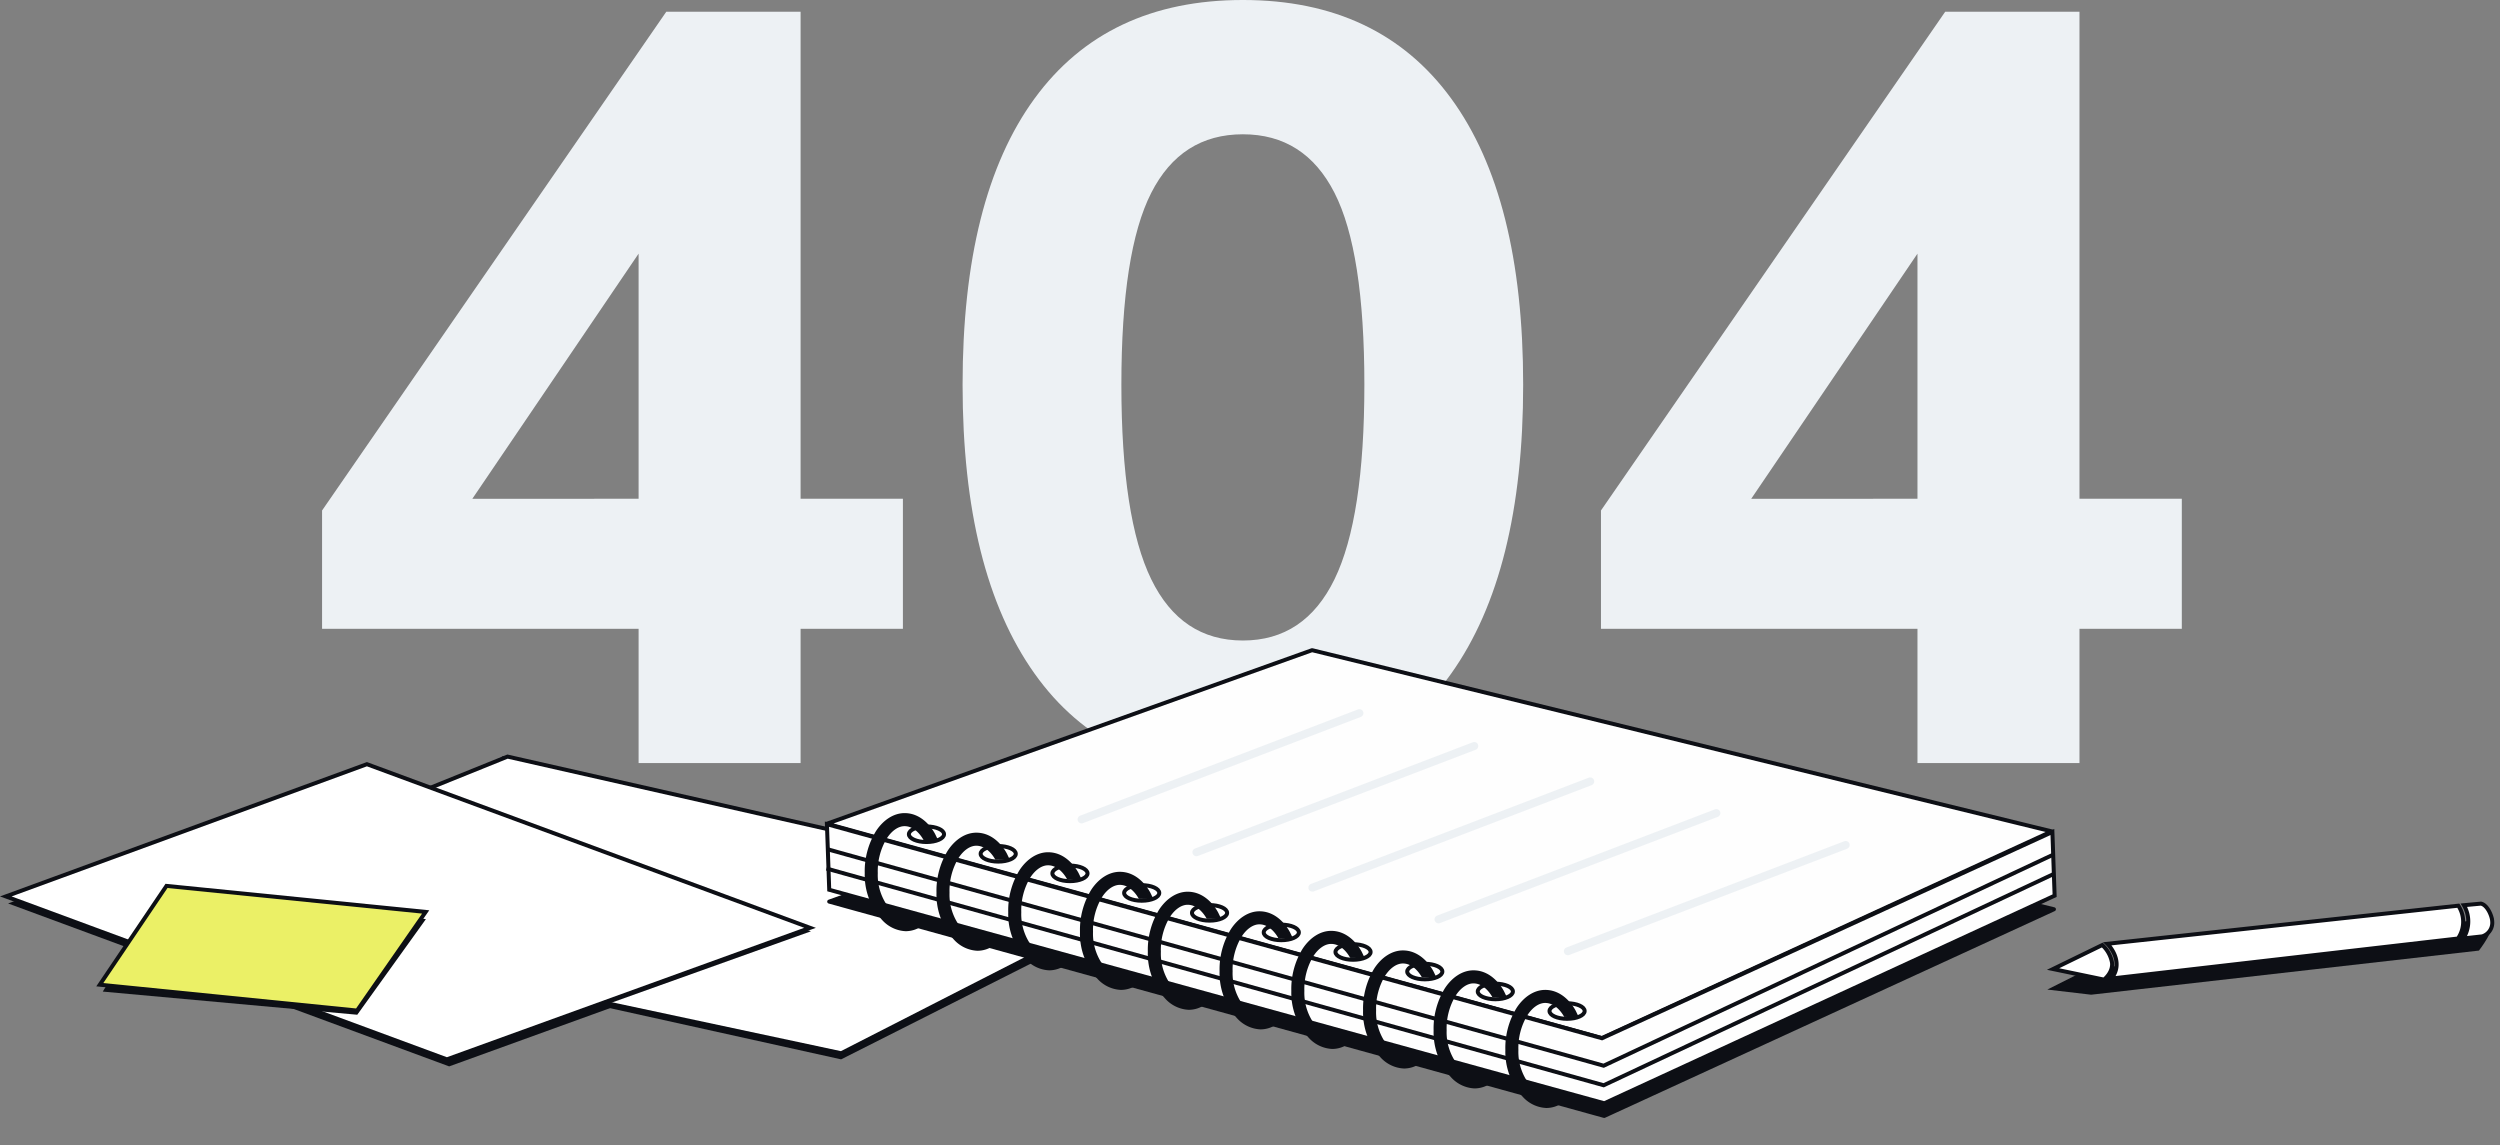 <svg xmlns="http://www.w3.org/2000/svg" width="624.449" height="286.004" viewBox="0 0 624.449 286.004">
  <rect x="0" y="0" width="624.449" height="286.004" fill="#808080" stroke="none"/>
  <g id="Group_4656" data-name="Group 4656" transform="translate(-373.051 -131)">
    <rect id="bg" width="624" height="285.52" transform="translate(373.5 131.48)" fill="#fff" opacity="0"/>
    <path id="_404" data-name="404" d="M-215.563-53.557V-87.1h-79.061v-29.548l85.983-124.582H-175.1v121.653h25.555V-87.1H-175.1v33.541Zm0-66.018V-180.8l-41.527,61.226ZM-64.627-50.629q-34.074,0-52.042-25.289t-17.969-72.14q0-46.851,17.969-71.475t52.042-24.624q34.074,0,52.042,24.624T5.383-148.058q0,46.851-17.968,72.14T-64.627-50.629Zm0-33.541q15.44,0,22.893-15.306t7.454-48.582q0-33.275-7.454-47.916t-22.893-14.641q-15.44,0-22.893,14.641t-7.454,47.916q0,33.275,7.454,48.582T-64.627-84.17Zm168.5,30.613V-87.1H24.816v-29.548L110.8-241.228H144.34v121.653H169.9V-87.1H144.34v33.541Zm0-66.018V-180.8L62.35-119.574Z" transform="translate(748.123 375.156)" fill="#edf1f4"/>
    <g id="art" transform="translate(374.499 287.021)">
      <g id="Group_4655" data-name="Group 4655" transform="translate(0 32.816)">
        <path id="Path_4308" data-name="Path 4308" d="M1279.029,1420.074l-90.2,33.026L1299,1493.8l90.712-32.853Z" transform="translate(-1188.257 -1416.272)" fill="#0d0f15"/>
        <path id="Path_4309" data-name="Path 4309" d="M1239.462,1436.5l-61.562,43.42,146.011,32.346,60.359-30.469Z" transform="translate(-1115.265 -1436.495)" fill="#0d0f15"/>
        <path id="Path_4310" data-name="Path 4310" d="M1398.262,1471.752l-74.8,38.248-174.527-37.264,91.185-36.836Z" transform="translate(-1114.795 -1435.756)" fill="#fff" stroke="#0d0f15" stroke-width="1"/>
        <path id="Path_4311" data-name="Path 4311" d="M1358.689,1461.559l20.283,6.635-91.365,32.7-94.174-34.793,17.7-16.567,30.236-11.078h.006Z" transform="translate(-1177.86 -1424.41)" fill="#0d0f15"/>
        <path id="Path_4312" data-name="Path 4312" d="M1276.861,1417.92l-90.2,33.026,110.173,40.7,90.713-32.853Z" transform="translate(-1186.659 -1415.878)" fill="#fff" stroke="#0d0f15" stroke-width="1"/>
      </g>
      <g id="Group_2919" data-name="Group 2919" transform="matrix(-0.999, 0.035, -0.035, -0.999, 105.752, 96.812)">
        <path id="Path_4380" data-name="Path 4380" d="M64.44,33.523,0,23.276,17.974,0,81.327,8.009Z" transform="translate(0.004 0)" fill="#0d0f15"/>
        <path id="Path_4381" data-name="Path 4381" d="M64.494,32.8,0,24.03,18,0,82.011,8.713Z" transform="translate(0 1.044)" fill="#ebf066" stroke="#0d0f15" stroke-width="1"/>
      </g>
      <g id="Group_3005" data-name="Group 3005" transform="translate(203.734)">
        <path id="Path_4445" data-name="Path 4445" d="M122.67,0,0,39.094,191.665,99.4,305.779,51.723Z" transform="matrix(0.999, -0.035, 0.035, 0.999, 0.566, 30.126)" fill="#0d0f15" stroke="#0d0f15" stroke-linejoin="round" stroke-width="1"/>
        <path id="Path_4444" data-name="Path 4444" d="M122.67,0,0,39.094,191.665,99.4,305.779,51.723Z" transform="matrix(0.999, -0.035, 0.035, 0.999, 0, 10.672)" fill="#fefefe" stroke="#0d0f15" stroke-linejoin="round" stroke-width="1"/>
        <path id="Path_4446" data-name="Path 4446" d="M0,16.4V0L191.678,60.246l114.28-47.572V28.59L191.678,76.5Z" transform="matrix(0.999, -0.035, 0.035, 0.999, 1.368, 49.84)" fill="#fefefe" stroke="#0d0f15" stroke-width="1"/>
        <path id="Path_4447" data-name="Path 4447" d="M-19359.277-21467.162l-112.467,52.8-194.123-54.139" transform="translate(19667.123 21524.533)" fill="none" stroke="#0d0f15" stroke-width="1"/>
        <path id="Path_4448" data-name="Path 4448" d="M-19359.277-21467.162l-112.467,52.8-194.123-54.139" transform="translate(19667.123 21529.418)" fill="none" stroke="#0d0f15" stroke-width="1"/>
        <g id="Group_2993" data-name="Group 2993" transform="translate(10.812 47.077)">
          <g id="Ellipse_542" data-name="Ellipse 542" transform="translate(10.529 2.835)" fill="#fff" stroke="#0d0f15" stroke-width="1">
            <ellipse cx="4.888" cy="2.444" rx="4.888" ry="2.444" stroke="none"/>
            <ellipse cx="4.888" cy="2.444" rx="4.388" ry="1.944" fill="none"/>
          </g>
          <path id="Path_4450" data-name="Path 4450" d="M164.658,456.356a8.44,8.44,0,0,1-5.781-2.686,16.615,16.615,0,0,1-4.445-11.792,19.126,19.126,0,0,1,2.86-10.611c1.86-2.785,4.427-4.391,7.043-4.408h.049c5.056,0,7.581,5.118,7.686,5.337l.707,1.468-3.643-.053c-.014-.029-1.755-3.493-4.753-3.493h-.025c-1.518.01-3.1,1.089-4.355,2.96a15.864,15.864,0,0,0-2.311,8.786,13.367,13.367,0,0,0,3.472,9.484,5.305,5.305,0,0,0,3.528,1.75,3.881,3.881,0,0,0,2.045-.634l2.9.971c1.239-.9.474.6-.928,1.621a7.059,7.059,0,0,1-3.981,1.3Z" transform="translate(-154.431 -426.859)" fill="#0d0f15"/>
        </g>
        <g id="Group_3000" data-name="Group 3000" transform="translate(81.522 66.713)">
          <g id="Ellipse_542-2" data-name="Ellipse 542" transform="translate(10.529 2.835)" fill="#fff" stroke="#0d0f15" stroke-width="1">
            <ellipse cx="4.888" cy="2.444" rx="4.888" ry="2.444" stroke="none"/>
            <ellipse cx="4.888" cy="2.444" rx="4.388" ry="1.944" fill="none"/>
          </g>
          <path id="Path_4450-2" data-name="Path 4450" d="M164.658,456.356a8.44,8.44,0,0,1-5.781-2.686,16.615,16.615,0,0,1-4.445-11.792,19.126,19.126,0,0,1,2.86-10.611c1.86-2.785,4.427-4.391,7.043-4.408h.049c5.056,0,7.581,5.118,7.686,5.337l.707,1.468-3.643-.053c-.014-.029-1.755-3.493-4.753-3.493h-.025c-1.518.01-3.1,1.089-4.355,2.96a15.864,15.864,0,0,0-2.311,8.786,13.367,13.367,0,0,0,3.472,9.484,5.305,5.305,0,0,0,3.528,1.75,3.881,3.881,0,0,0,2.045-.634l2.9.971c1.239-.9.474.6-.928,1.621a7.059,7.059,0,0,1-3.981,1.3Z" transform="translate(-154.431 -426.859)" fill="#0d0f15"/>
        </g>
        <g id="Group_3004" data-name="Group 3004" transform="translate(152.903 86.349)">
          <g id="Ellipse_542-3" data-name="Ellipse 542" transform="translate(10.529 2.835)" fill="#fff" stroke="#0d0f15" stroke-width="1">
            <ellipse cx="4.888" cy="2.444" rx="4.888" ry="2.444" stroke="none"/>
            <ellipse cx="4.888" cy="2.444" rx="4.388" ry="1.944" fill="none"/>
          </g>
          <path id="Path_4450-3" data-name="Path 4450" d="M164.658,456.356a8.44,8.44,0,0,1-5.781-2.686,16.615,16.615,0,0,1-4.445-11.792,19.126,19.126,0,0,1,2.86-10.611c1.86-2.785,4.427-4.391,7.043-4.408h.049c5.056,0,7.581,5.118,7.686,5.337l.707,1.468-3.643-.053c-.014-.029-1.755-3.493-4.753-3.493h-.025c-1.518.01-3.1,1.089-4.355,2.96a15.864,15.864,0,0,0-2.311,8.786,13.367,13.367,0,0,0,3.472,9.484,5.305,5.305,0,0,0,3.528,1.75,3.881,3.881,0,0,0,2.045-.634l2.9.971c1.239-.9.474.6-.928,1.621a7.059,7.059,0,0,1-3.981,1.3Z" transform="translate(-154.431 -426.859)" fill="#0d0f15"/>
        </g>
        <g id="Group_2995" data-name="Group 2995" transform="translate(46.654 56.852)">
          <g id="Ellipse_542-4" data-name="Ellipse 542" transform="translate(10.529 2.835)" fill="#fff" stroke="#0d0f15" stroke-width="1">
            <ellipse cx="4.888" cy="2.444" rx="4.888" ry="2.444" stroke="none"/>
            <ellipse cx="4.888" cy="2.444" rx="4.388" ry="1.944" fill="none"/>
          </g>
          <path id="Path_4450-4" data-name="Path 4450" d="M164.658,456.356a8.44,8.44,0,0,1-5.781-2.686,16.615,16.615,0,0,1-4.445-11.792,19.126,19.126,0,0,1,2.86-10.611c1.86-2.785,4.427-4.391,7.043-4.408h.049c5.056,0,7.581,5.118,7.686,5.337l.707,1.468-3.643-.053c-.014-.029-1.755-3.493-4.753-3.493h-.025c-1.518.01-3.1,1.089-4.355,2.96a15.864,15.864,0,0,0-2.311,8.786,13.367,13.367,0,0,0,3.472,9.484,5.305,5.305,0,0,0,3.528,1.75,3.881,3.881,0,0,0,2.045-.634l2.9.971c1.239-.9.474.6-.928,1.621a7.059,7.059,0,0,1-3.981,1.3Z" transform="translate(-154.431 -426.859)" fill="#0d0f15"/>
        </g>
        <g id="Group_2997" data-name="Group 2997" transform="translate(117.363 76.488)">
          <g id="Ellipse_542-5" data-name="Ellipse 542" transform="translate(10.529 2.835)" fill="#fff" stroke="#0d0f15" stroke-width="1">
            <ellipse cx="4.888" cy="2.444" rx="4.888" ry="2.444" stroke="none"/>
            <ellipse cx="4.888" cy="2.444" rx="4.388" ry="1.944" fill="none"/>
          </g>
          <path id="Path_4450-5" data-name="Path 4450" d="M164.658,456.356a8.44,8.44,0,0,1-5.781-2.686,16.615,16.615,0,0,1-4.445-11.792,19.126,19.126,0,0,1,2.86-10.611c1.86-2.785,4.427-4.391,7.043-4.408h.049c5.056,0,7.581,5.118,7.686,5.337l.707,1.468-3.643-.053c-.014-.029-1.755-3.493-4.753-3.493h-.025c-1.518.01-3.1,1.089-4.355,2.96a15.864,15.864,0,0,0-2.311,8.786,13.367,13.367,0,0,0,3.472,9.484,5.305,5.305,0,0,0,3.528,1.75,3.881,3.881,0,0,0,2.045-.634l2.9.971c1.239-.9.474.6-.928,1.621a7.059,7.059,0,0,1-3.981,1.3Z" transform="translate(-154.431 -426.859)" fill="#0d0f15"/>
        </g>
        <g id="Group_2994" data-name="Group 2994" transform="translate(28.733 51.965)">
          <g id="Ellipse_542-6" data-name="Ellipse 542" transform="translate(10.529 2.835)" fill="#fff" stroke="#0d0f15" stroke-width="1">
            <ellipse cx="4.888" cy="2.444" rx="4.888" ry="2.444" stroke="none"/>
            <ellipse cx="4.888" cy="2.444" rx="4.388" ry="1.944" fill="none"/>
          </g>
          <path id="Path_4450-6" data-name="Path 4450" d="M164.658,456.356a8.44,8.44,0,0,1-5.781-2.686,16.615,16.615,0,0,1-4.445-11.792,19.126,19.126,0,0,1,2.86-10.611c1.86-2.785,4.427-4.391,7.043-4.408h.049c5.056,0,7.581,5.118,7.686,5.337l.707,1.468-3.643-.053c-.014-.029-1.755-3.493-4.753-3.493h-.025c-1.518.01-3.1,1.089-4.355,2.96a15.864,15.864,0,0,0-2.311,8.786,13.367,13.367,0,0,0,3.472,9.484,5.305,5.305,0,0,0,3.528,1.75,3.881,3.881,0,0,0,2.045-.634l2.9.971c1.239-.9.474.6-.928,1.621a7.059,7.059,0,0,1-3.981,1.3Z" transform="translate(-154.431 -426.859)" fill="#0d0f15"/>
        </g>
        <g id="Group_2999" data-name="Group 2999" transform="translate(99.443 71.601)">
          <g id="Ellipse_542-7" data-name="Ellipse 542" transform="translate(10.529 2.835)" fill="#fff" stroke="#0d0f15" stroke-width="1">
            <ellipse cx="4.888" cy="2.444" rx="4.888" ry="2.444" stroke="none"/>
            <ellipse cx="4.888" cy="2.444" rx="4.388" ry="1.944" fill="none"/>
          </g>
          <path id="Path_4450-7" data-name="Path 4450" d="M164.658,456.356a8.44,8.44,0,0,1-5.781-2.686,16.615,16.615,0,0,1-4.445-11.792,19.126,19.126,0,0,1,2.86-10.611c1.86-2.785,4.427-4.391,7.043-4.408h.049c5.056,0,7.581,5.118,7.686,5.337l.707,1.468-3.643-.053c-.014-.029-1.755-3.493-4.753-3.493h-.025c-1.518.01-3.1,1.089-4.355,2.96a15.864,15.864,0,0,0-2.311,8.786,13.367,13.367,0,0,0,3.472,9.484,5.305,5.305,0,0,0,3.528,1.75,3.881,3.881,0,0,0,2.045-.634l2.9.971c1.239-.9.474.6-.928,1.621a7.059,7.059,0,0,1-3.981,1.3Z" transform="translate(-154.431 -426.859)" fill="#0d0f15"/>
        </g>
        <g id="Group_3003" data-name="Group 3003" transform="translate(170.824 91.236)">
          <g id="Ellipse_542-8" data-name="Ellipse 542" transform="translate(10.529 2.835)" fill="#fff" stroke="#0d0f15" stroke-width="1">
            <ellipse cx="4.888" cy="2.444" rx="4.888" ry="2.444" stroke="none"/>
            <ellipse cx="4.888" cy="2.444" rx="4.388" ry="1.944" fill="none"/>
          </g>
          <path id="Path_4450-8" data-name="Path 4450" d="M164.658,456.356a8.44,8.44,0,0,1-5.781-2.686,16.615,16.615,0,0,1-4.445-11.792,19.126,19.126,0,0,1,2.86-10.611c1.86-2.785,4.427-4.391,7.043-4.408h.049c5.056,0,7.581,5.118,7.686,5.337l.707,1.468-3.643-.053c-.014-.029-1.755-3.493-4.753-3.493h-.025c-1.518.01-3.1,1.089-4.355,2.96a15.864,15.864,0,0,0-2.311,8.786,13.367,13.367,0,0,0,3.472,9.484,5.305,5.305,0,0,0,3.528,1.75,3.881,3.881,0,0,0,2.045-.634l2.9.971c1.239-.9.474.6-.928,1.621a7.059,7.059,0,0,1-3.981,1.3Z" transform="translate(-154.431 -426.859)" fill="#0d0f15"/>
        </g>
        <g id="Group_2996" data-name="Group 2996" transform="translate(64.574 61.74)">
          <g id="Ellipse_542-9" data-name="Ellipse 542" transform="translate(10.529 2.835)" fill="#fff" stroke="#0d0f15" stroke-width="1">
            <ellipse cx="4.888" cy="2.444" rx="4.888" ry="2.444" stroke="none"/>
            <ellipse cx="4.888" cy="2.444" rx="4.388" ry="1.944" fill="none"/>
          </g>
          <path id="Path_4450-9" data-name="Path 4450" d="M164.658,456.356a8.44,8.44,0,0,1-5.781-2.686,16.615,16.615,0,0,1-4.445-11.792,19.126,19.126,0,0,1,2.86-10.611c1.86-2.785,4.427-4.391,7.043-4.408h.049c5.056,0,7.581,5.118,7.686,5.337l.707,1.468-3.643-.053c-.014-.029-1.755-3.493-4.753-3.493h-.025c-1.518.01-3.1,1.089-4.355,2.96a15.864,15.864,0,0,0-2.311,8.786,13.367,13.367,0,0,0,3.472,9.484,5.305,5.305,0,0,0,3.528,1.75,3.881,3.881,0,0,0,2.045-.634l2.9.971c1.239-.9.474.6-.928,1.621a7.059,7.059,0,0,1-3.981,1.3Z" transform="translate(-154.431 -426.859)" fill="#0d0f15"/>
        </g>
        <g id="Group_2998" data-name="Group 2998" transform="translate(135.284 81.376)">
          <g id="Ellipse_542-10" data-name="Ellipse 542" transform="translate(10.529 2.835)" fill="#fff" stroke="#0d0f15" stroke-width="1">
            <ellipse cx="4.888" cy="2.444" rx="4.888" ry="2.444" stroke="none"/>
            <ellipse cx="4.888" cy="2.444" rx="4.388" ry="1.944" fill="none"/>
          </g>
          <path id="Path_4450-10" data-name="Path 4450" d="M164.658,456.356a8.44,8.44,0,0,1-5.781-2.686,16.615,16.615,0,0,1-4.445-11.792,19.126,19.126,0,0,1,2.86-10.611c1.86-2.785,4.427-4.391,7.043-4.408h.049c5.056,0,7.581,5.118,7.686,5.337l.707,1.468-3.643-.053c-.014-.029-1.755-3.493-4.753-3.493h-.025c-1.518.01-3.1,1.089-4.355,2.96a15.864,15.864,0,0,0-2.311,8.786,13.367,13.367,0,0,0,3.472,9.484,5.305,5.305,0,0,0,3.528,1.75,3.881,3.881,0,0,0,2.045-.634l2.9.971c1.239-.9.474.6-.928,1.621a7.059,7.059,0,0,1-3.981,1.3Z" transform="translate(-154.431 -426.859)" fill="#0d0f15"/>
        </g>
        <path id="Path_4450-11" data-name="Path 4450" d="M249.643,411.088,180.25,437.622" transform="translate(-115.268 -388.976)" fill="none" stroke="#edf1f4" stroke-linecap="round" stroke-width="2"/>
        <path id="Path_4451" data-name="Path 4451" d="M249.643,411.088,180.25,437.622" transform="translate(-86.589 -380.77)" fill="none" stroke="#edf1f4" stroke-linecap="round" stroke-width="2"/>
        <path id="Path_4452" data-name="Path 4452" d="M249.643,411.088,180.25,437.622" transform="translate(-57.622 -371.927)" fill="none" stroke="#edf1f4" stroke-linecap="round" stroke-width="2"/>
        <path id="Path_4708" data-name="Path 4708" d="M249.643,411.088,180.25,437.622" transform="translate(-26.116 -364.011)" fill="none" stroke="#edf1f4" stroke-linecap="round" stroke-width="2"/>
        <path id="Path_4709" data-name="Path 4709" d="M249.643,411.088,180.25,437.622" transform="translate(6.188 -356.047)" fill="none" stroke="#edf1f4" stroke-linecap="round" stroke-width="2"/>
      </g>
      <path id="Path_4384" data-name="Path 4384" d="M1.755,37.321s-2.8,6.549-1.328,8.84L95.18,7.277,103.353,0l-10.9,1.593Z" transform="matrix(-0.966, -0.259, 0.259, -0.966, 609.769, 117.921)" fill="#0d0f15"/>
      <path id="Path_4385" data-name="Path 4385" d="M.162,7.566,85.007,31.578s-2.489-5.633,2.29-8.436L3.323,0A7.323,7.323,0,0,0,.162,7.566Z" transform="translate(615.577 77.154) rotate(158)" fill="#fff" stroke="#0d0f15" stroke-width="1"/>
      <path id="Path_4386" data-name="Path 4386" d="M8.539,1.3,3.968.015A3.565,3.565,0,0,0,.27,2.524c-.463,1.2-.441,4.316.948,5.2L5.312,8.95A7.983,7.983,0,0,1,8.539,1.3Z" transform="translate(622.254 76.391) rotate(158)" fill="#fff" stroke="#0d0f15" stroke-width="1"/>
      <path id="Path_4387" data-name="Path 4387" d="M3.645,0c.422.291,10.8,7.218,10.8,7.218L.807,8.171A7.845,7.845,0,0,1,.185,3.223C.837.766,3.645,0,3.645,0Z" transform="translate(527.463 87.303) rotate(158)" fill="#fff" stroke="#0d0f15" stroke-width="1"/>
    </g>
  </g>
</svg>
